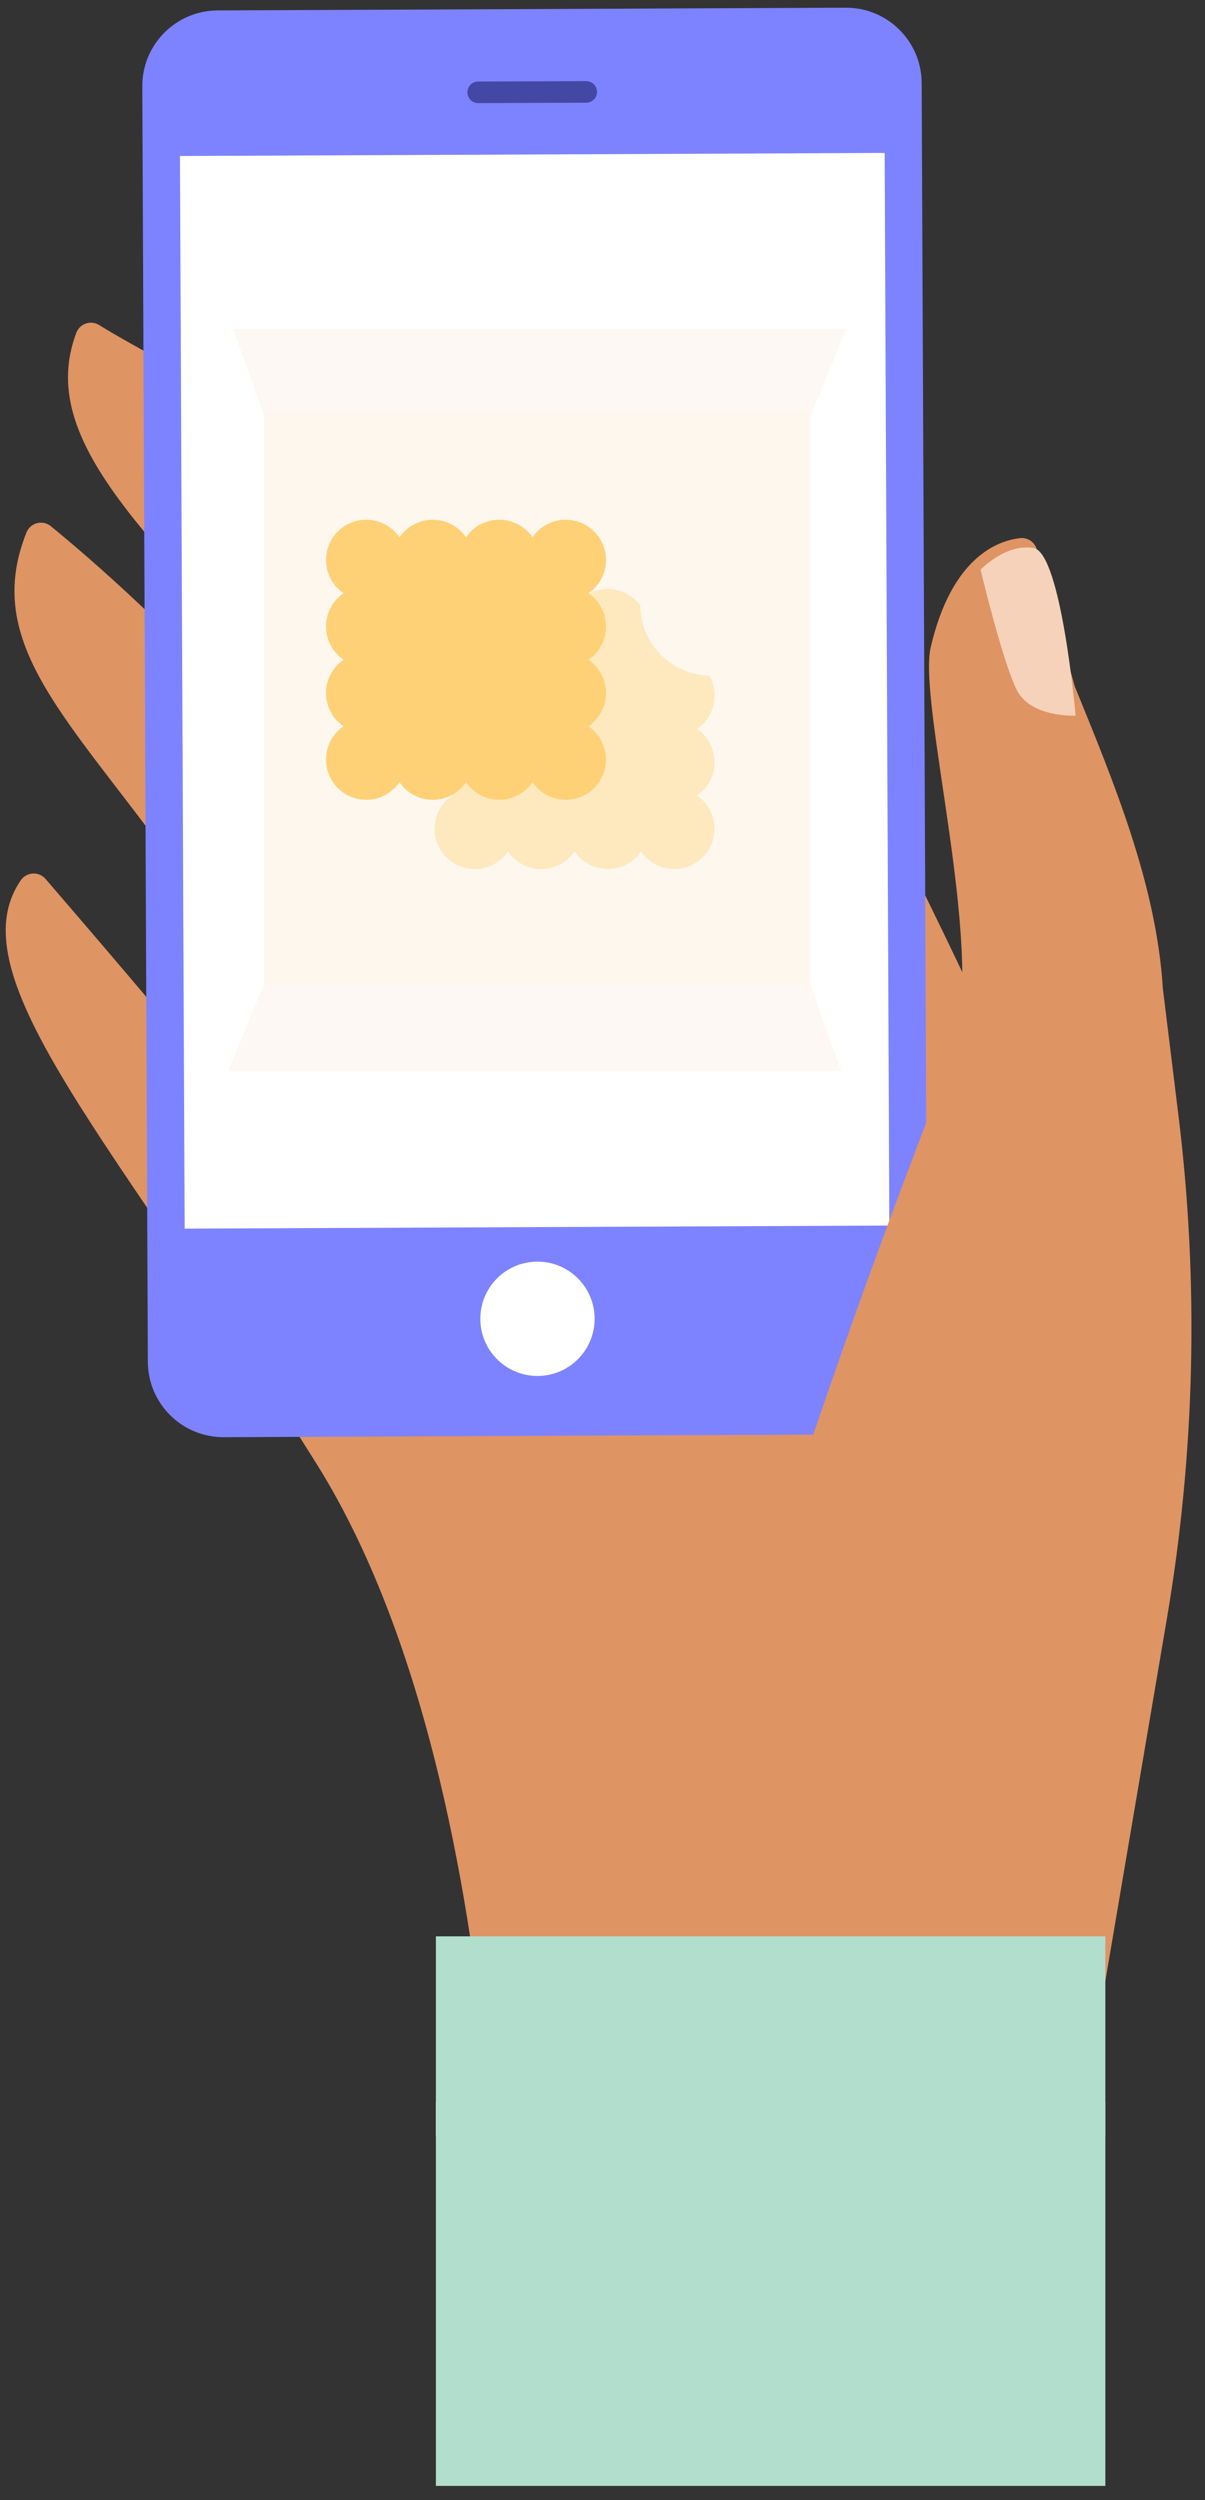 <svg width="108" height="224" viewBox="0 0 108 224" fill="none" xmlns="http://www.w3.org/2000/svg">
<rect x="0" y="0" width="108" height="224" fill="#333333" stroke="none"/>
<g clip-path="url(#clip0_1590_10101)">
<path d="M80.348 219.367C79.614 219.309 44.813 218.246 44.813 218.246C44.813 218.246 47.3 161.464 28.405 131.205C10.489 102.517 -4.071 87.539 1.856 78.881C1.977 78.703 2.137 78.554 2.323 78.448C2.51 78.341 2.719 78.279 2.934 78.266C3.149 78.253 3.364 78.289 3.562 78.372C3.761 78.456 3.937 78.583 4.079 78.746C7.094 82.244 15.952 92.545 22.697 100.817C31.033 111.04 34.937 117.096 34.937 117.096C34.937 117.096 33.694 103.451 17.459 80.04C7.061 65.056 -1.867 58.279 2.378 47.694C2.461 47.493 2.59 47.314 2.754 47.171C2.918 47.029 3.114 46.926 3.325 46.873C3.535 46.819 3.756 46.815 3.968 46.861C4.181 46.908 4.38 47.003 4.549 47.14C11.107 52.487 38.867 76.459 48.298 106.859C48.298 106.859 47.493 85.6 28.115 64.302C13.53 48.261 3.132 39.564 6.855 29.778C6.933 29.588 7.052 29.419 7.203 29.28C7.354 29.141 7.533 29.038 7.729 28.976C7.924 28.915 8.131 28.897 8.334 28.924C8.537 28.951 8.732 29.023 8.904 29.134C17.846 34.681 33.868 40.247 55.894 71.846C64.507 84.202 67.058 95.566 67.058 95.566C65.505 78.043 54.425 58.42 30.93 38.353C30.93 38.353 22.484 31.517 25.776 23.007C25.85 22.828 25.96 22.667 26.1 22.533C26.239 22.399 26.406 22.296 26.587 22.23C26.769 22.163 26.963 22.136 27.156 22.149C27.349 22.162 27.538 22.215 27.709 22.305C34.261 25.867 63.631 42.74 75.233 65.023C91.139 95.566 98.96 115.679 101.704 123.274C102.523 125.523 102.89 126.676 102.89 126.676L100.068 168.138L91.945 218.864L80.348 219.367Z" fill="#DF9464"/>
<path d="M20.059 128.768L76.357 128.522C80.1 128.506 83.121 125.458 83.105 121.715L82.606 7.437C82.59 3.695 79.542 0.674 75.799 0.69L19.501 0.935C15.758 0.952 12.737 3.999 12.754 7.742L13.252 122.02C13.269 125.763 16.316 128.784 20.059 128.768Z" fill="#7D83FF"/>
<path opacity="0.9" d="M52.541 8.235L42.859 8.273" stroke="#3D429A" stroke-width="1.933" stroke-linecap="round" stroke-linejoin="round"/>
<path d="M16.55 110.082L79.709 109.806L79.289 13.702L16.13 13.977L16.55 110.082Z" fill="white"/>
<path d="M48.172 123.281C51.001 123.281 53.294 120.988 53.294 118.16C53.294 115.331 51.001 113.038 48.172 113.038C45.344 113.038 43.05 115.331 43.05 118.16C43.05 120.988 45.344 123.281 48.172 123.281Z" fill="white"/>
<path d="M104.223 88.575C103.65 79.26 99.836 70.105 96.318 61.472L92.923 49.232C92.836 48.912 92.638 48.634 92.364 48.447C92.09 48.261 91.758 48.178 91.429 48.214C89.387 48.446 85.302 49.947 83.421 57.968C82.242 63.025 88.253 84.806 85.534 93.69C84.439 97.285 79.833 108.179 72.939 128.382C70.332 136.198 68.929 144.366 68.778 152.605L63.121 219.282H91.97L104.59 144.99C107.121 130.087 107.466 114.896 105.615 99.894L104.223 88.575Z" fill="#DF9464"/>
<path d="M96.401 64.121C96.401 64.121 92.419 64.314 91.15 61.86C89.881 59.405 87.884 51.037 87.884 51.037C87.884 51.037 90.165 48.66 92.645 49.104C95.125 49.549 96.401 64.121 96.401 64.121Z" fill="url(#paint0_linear_1590_10101)"/>
<path d="M39.066 191.4H99.069V173.49H39.066V191.4Z" fill="#B2DECE"/>
<path d="M39.066 222.729H99.069V188.328H39.066L39.066 222.729Z" fill="#B2DECE"/>
<rect x="23.679" y="36.871" width="48.938" height="51.246" fill="#FDF6EE"/>
<path opacity="0.4" d="M64.042 56.379C64.043 55.608 63.796 54.857 63.339 54.236C62.882 53.616 62.237 53.158 61.501 52.93C60.764 52.703 59.974 52.717 59.246 52.971C58.519 53.225 57.891 53.706 57.456 54.342C57.125 53.857 56.68 53.461 56.161 53.187C55.641 52.913 55.063 52.769 54.476 52.769C53.888 52.769 53.31 52.913 52.791 53.187C52.271 53.461 51.827 53.857 51.495 54.342C51.163 53.857 50.719 53.461 50.199 53.187C49.68 52.913 49.102 52.769 48.514 52.769C47.927 52.769 47.349 52.913 46.829 53.187C46.31 53.461 45.865 53.857 45.533 54.342C45.234 53.904 44.843 53.538 44.386 53.269C43.929 52.999 43.418 52.834 42.89 52.785C42.362 52.736 41.83 52.803 41.331 52.983C40.832 53.163 40.379 53.451 40.004 53.826C39.629 54.201 39.342 54.654 39.162 55.153C38.982 55.651 38.914 56.184 38.963 56.712C39.013 57.24 39.178 57.751 39.447 58.207C39.716 58.664 40.083 59.056 40.52 59.355C40.036 59.687 39.639 60.132 39.365 60.651C39.091 61.17 38.948 61.749 38.948 62.336C38.948 62.923 39.091 63.502 39.365 64.021C39.639 64.54 40.036 64.985 40.52 65.317C40.036 65.648 39.639 66.093 39.365 66.612C39.091 67.132 38.948 67.71 38.948 68.297C38.948 68.885 39.091 69.463 39.365 69.983C39.639 70.502 40.036 70.947 40.52 71.278C40.083 71.577 39.716 71.969 39.447 72.426C39.178 72.883 39.013 73.394 38.963 73.921C38.914 74.45 38.982 74.982 39.162 75.481C39.342 75.98 39.629 76.433 40.004 76.808C40.379 77.183 40.832 77.47 41.331 77.65C41.83 77.83 42.362 77.898 42.89 77.848C43.418 77.799 43.929 77.634 44.386 77.365C44.843 77.096 45.234 76.729 45.533 76.291C45.865 76.776 46.31 77.173 46.829 77.447C47.349 77.721 47.927 77.864 48.514 77.864C49.102 77.864 49.68 77.721 50.199 77.447C50.719 77.173 51.163 76.776 51.495 76.291C51.827 76.776 52.271 77.173 52.791 77.447C53.31 77.721 53.888 77.864 54.476 77.864C55.063 77.864 55.641 77.721 56.161 77.447C56.68 77.173 57.125 76.776 57.456 76.291C57.755 76.729 58.148 77.096 58.604 77.365C59.061 77.634 59.572 77.799 60.1 77.848C60.628 77.898 61.16 77.83 61.659 77.65C62.158 77.47 62.611 77.183 62.986 76.808C63.361 76.433 63.648 75.98 63.828 75.481C64.008 74.982 64.076 74.45 64.027 73.921C63.977 73.394 63.812 72.883 63.543 72.426C63.274 71.969 62.907 71.577 62.47 71.278C62.954 70.947 63.351 70.502 63.625 69.983C63.899 69.463 64.042 68.885 64.042 68.297C64.042 67.71 63.899 67.132 63.625 66.612C63.351 66.093 62.954 65.648 62.47 65.317C62.954 64.985 63.351 64.54 63.625 64.021C63.899 63.502 64.042 62.923 64.042 62.336C64.042 61.749 63.899 61.17 63.625 60.651C63.351 60.132 62.954 59.687 62.47 59.355C62.955 59.025 63.351 58.581 63.625 58.062C63.9 57.544 64.043 56.966 64.042 56.379Z" fill="#FFC145"/>
<path d="M54.314 50.175C54.315 49.404 54.068 48.654 53.611 48.033C53.153 47.412 52.509 46.955 51.773 46.727C51.036 46.499 50.246 46.513 49.518 46.767C48.79 47.021 48.163 47.502 47.728 48.139C47.397 47.654 46.952 47.257 46.432 46.983C45.913 46.709 45.335 46.566 44.747 46.566C44.16 46.566 43.582 46.709 43.062 46.983C42.543 47.257 42.098 47.654 41.767 48.139C41.435 47.654 40.99 47.257 40.471 46.983C39.952 46.709 39.373 46.566 38.786 46.566C38.199 46.566 37.62 46.709 37.101 46.983C36.581 47.257 36.137 47.654 35.805 48.139C35.506 47.701 35.114 47.334 34.657 47.065C34.2 46.796 33.69 46.631 33.162 46.581C32.634 46.532 32.101 46.6 31.603 46.78C31.104 46.96 30.651 47.247 30.276 47.622C29.901 47.997 29.613 48.45 29.433 48.949C29.253 49.448 29.186 49.98 29.235 50.508C29.284 51.036 29.449 51.547 29.718 52.004C29.988 52.461 30.354 52.853 30.792 53.152C30.307 53.483 29.911 53.928 29.637 54.447C29.363 54.967 29.219 55.545 29.219 56.132C29.219 56.72 29.363 57.298 29.637 57.818C29.911 58.337 30.307 58.782 30.792 59.113C30.307 59.445 29.911 59.889 29.637 60.409C29.363 60.928 29.219 61.507 29.219 62.094C29.219 62.681 29.363 63.26 29.637 63.779C29.911 64.298 30.307 64.743 30.792 65.075C30.354 65.374 29.988 65.766 29.718 66.222C29.449 66.679 29.284 67.19 29.235 67.718C29.186 68.246 29.253 68.778 29.433 69.277C29.613 69.776 29.901 70.229 30.276 70.604C30.651 70.979 31.104 71.267 31.603 71.447C32.101 71.626 32.634 71.694 33.162 71.645C33.69 71.596 34.2 71.43 34.657 71.161C35.114 70.892 35.506 70.525 35.805 70.088C36.137 70.572 36.581 70.969 37.101 71.243C37.62 71.517 38.199 71.66 38.786 71.66C39.373 71.66 39.952 71.517 40.471 71.243C40.99 70.969 41.435 70.572 41.767 70.088C42.098 70.572 42.543 70.969 43.062 71.243C43.582 71.517 44.16 71.66 44.747 71.66C45.335 71.66 45.913 71.517 46.432 71.243C46.952 70.969 47.397 70.572 47.728 70.088C48.027 70.525 48.419 70.892 48.876 71.161C49.333 71.43 49.843 71.596 50.371 71.645C50.899 71.694 51.432 71.626 51.931 71.447C52.429 71.266 52.883 70.979 53.257 70.604C53.632 70.229 53.92 69.776 54.1 69.277C54.28 68.778 54.348 68.246 54.298 67.718C54.249 67.19 54.084 66.679 53.815 66.222C53.546 65.766 53.179 65.374 52.741 65.075C53.226 64.743 53.623 64.298 53.897 63.779C54.171 63.26 54.314 62.681 54.314 62.094C54.314 61.507 54.171 60.928 53.897 60.409C53.623 59.889 53.226 59.445 52.741 59.113C53.226 58.782 53.623 58.337 53.897 57.818C54.171 57.298 54.314 56.72 54.314 56.132C54.314 55.545 54.171 54.967 53.897 54.447C53.623 53.928 53.226 53.483 52.741 53.152C53.226 52.821 53.623 52.377 53.897 51.859C54.171 51.34 54.314 50.762 54.314 50.175Z" fill="#FFC145"/>
<circle cx="63.739" cy="54.181" r="6.357" fill="#FDF6EE"/>
<rect opacity="0.3" x="23.679" y="36.871" width="48.938" height="51.246" fill="#FDF6EE"/>
<path opacity="0.7" d="M20.91 29.484H75.849L72.617 37.332H23.68L20.91 29.484Z" fill="#FDF6EE"/>
<path opacity="0.7" d="M75.386 95.965L20.447 95.965L23.678 88.117L72.616 88.117L75.386 95.965Z" fill="#FDF6EE"/>
</g>
<defs>
<linearGradient id="paint0_linear_1590_10101" x1="-74280.6" y1="5281.57" x2="-74088.6" y2="5218.95" gradientUnits="userSpaceOnUse">
<stop stop-color="#FF8683"/>
<stop offset="1" stop-color="#F7D2BA"/>
</linearGradient>
<clipPath id="clip0_1590_10101">
<rect width="107.681" height="223.555" fill="white" transform="translate(0.16 0.223)"/>
</clipPath>
</defs>
</svg>
